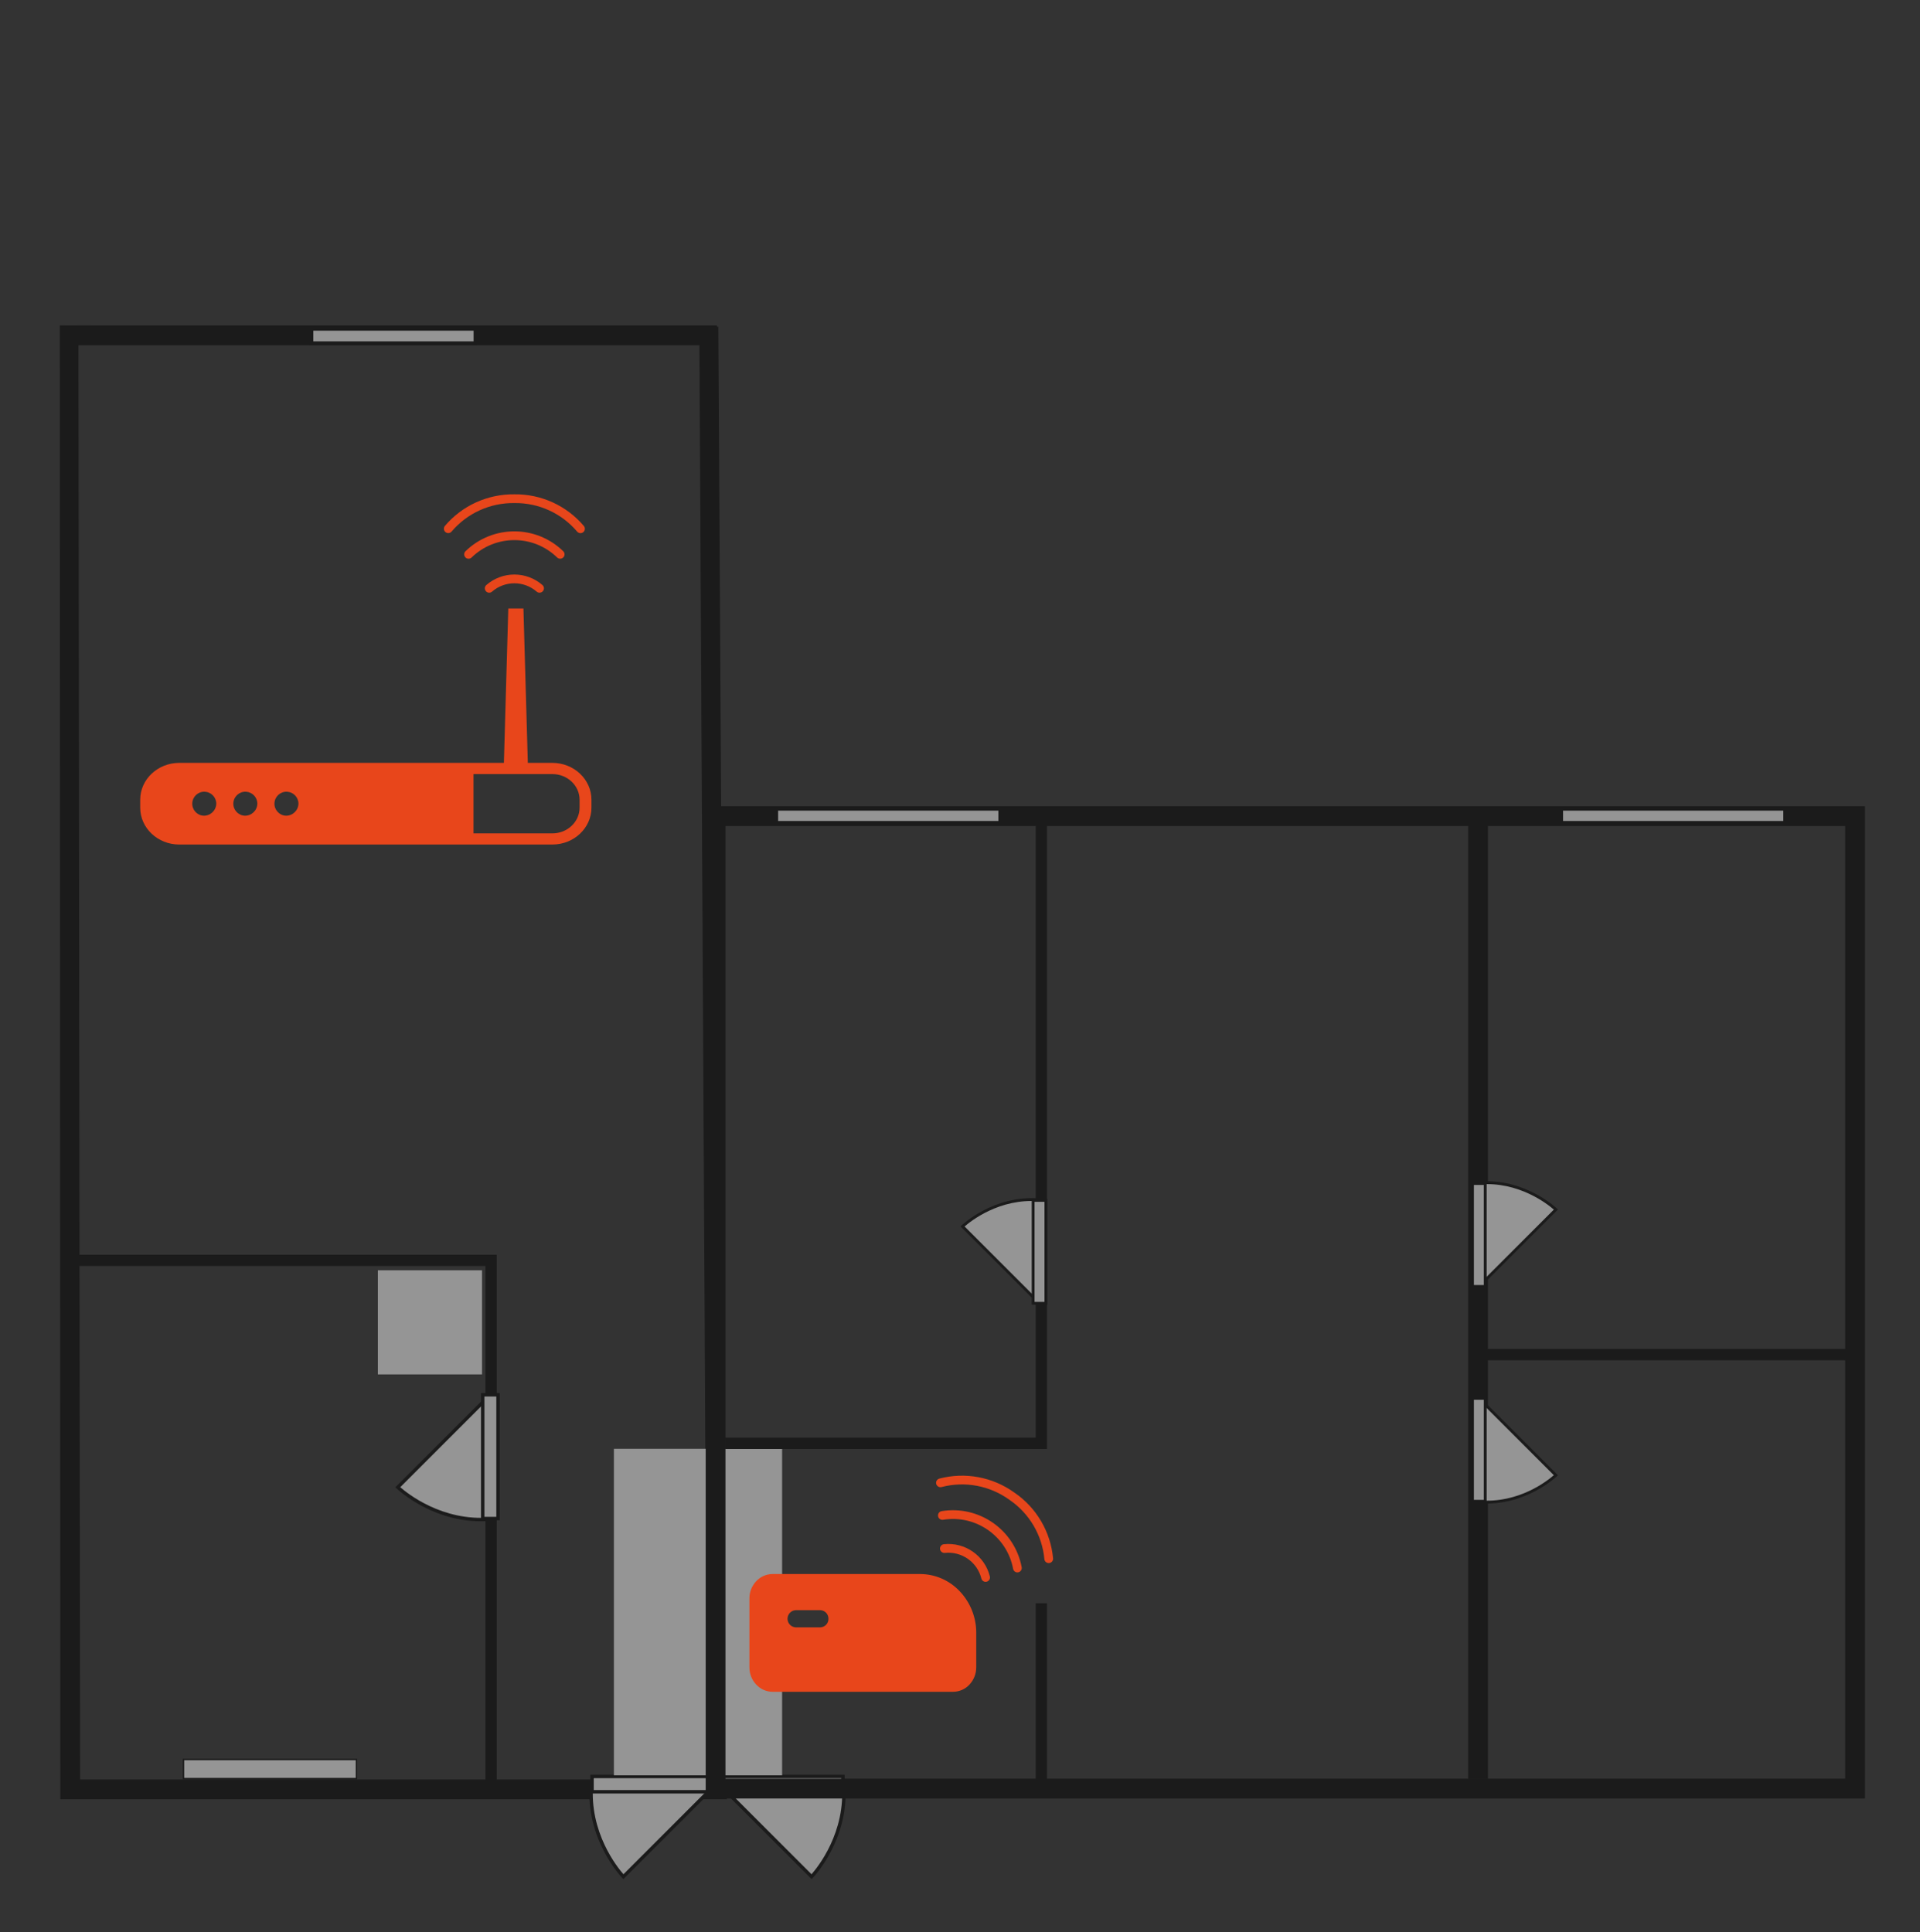 <?xml version="1.0" encoding="UTF-8"?>
<svg xmlns="http://www.w3.org/2000/svg" id="Layer_1" data-name="Layer 1" viewBox="0 0 786.18 791.36">
  <rect x="0" y="0" width="786.18" height="791.36" fill="#333333" stroke="none"/>
  <defs>
    <style>
      .cls-1 {
        fill: none;
      }

      .cls-2 {
        fill: #fff;
      }

      .cls-3, .cls-4 {
        fill: #e8461b;
      }

      .cls-5 {
        opacity: .48;
      }

      .cls-4 {
        fill-rule: evenodd;
      }
    </style>
  </defs>
  <g id="Medium_homes" data-name="Medium homes">
    <rect id="Rectangle_572" data-name="Rectangle 572" class="cls-1" x="-49.26" y="51.5" width="890.14" height="765"></rect>
    <g id="Group_1335" data-name="Group 1335" class="cls-5">
      <path id="Path_1054" data-name="Path 1054" d="M297.64,736.86l-3.5-603.05-269.65-.53.21,603.58h272.95ZM286.39,141.02l3.15,587.73H32.8l-.67-587.73h254.26Z"></path>
      <g id="Group_1294" data-name="Group 1294">
        <g id="Group_1292" data-name="Group 1292">
          <path id="Path_1055" data-name="Path 1055" class="cls-2" d="M292.88,730.93l-37.63,37.63s-15.01-15.4-13.06-38.02l50.69.39Z"></path>
          <path id="Path_1056" data-name="Path 1056" d="M293.37,731.43l-.98-.98-37.11,37.11c-2.52-2.86-14.09-17.21-12.39-36.95l-1.39-.12c-1.95,22.67,13.11,38.41,13.26,38.56l.49.5,38.13-38.12Z"></path>
        </g>
        <g id="Group_1293" data-name="Group 1293">
          <rect id="Rectangle_542" data-name="Rectangle 542" class="cls-2" x="242.42" y="727.52" width="50.67" height="6.27"></rect>
          <path id="Path_1057" data-name="Path 1057" d="M293.79,734.49v-7.66h-52.07v7.66h52.07ZM292.4,728.21v4.88h-49.28v-4.88h49.28Z"></path>
        </g>
      </g>
      <g id="Group_1336" data-name="Group 1336">
        <g id="Group_1292-2" data-name="Group 1292-2">
          <path id="Path_1055-2" data-name="Path 1055-2" class="cls-2" d="M294.7,730.93l37.63,37.63s15.01-15.4,13.06-38.02l-50.69.39Z"></path>
          <path id="Path_1056-2" data-name="Path 1056-2" d="M294.21,731.43l.98-.98,37.11,37.11c2.52-2.86,14.09-17.21,12.39-36.95l1.39-.12c1.95,22.67-13.11,38.41-13.26,38.56l-.49.5-38.13-38.12Z"></path>
        </g>
        <g id="Group_1293-2" data-name="Group 1293-2">
          <rect id="Rectangle_542-2" data-name="Rectangle 542-2" class="cls-2" x="294.49" y="727.52" width="50.67" height="6.27"></rect>
          <path id="Path_1057-2" data-name="Path 1057-2" d="M293.79,734.49v-7.66h52.07v7.66h-52.07ZM295.19,728.21v4.88h49.28v-4.88h-49.28Z"></path>
        </g>
      </g>
      <path id="Path_1058" data-name="Path 1058" d="M203.4,734.1v-220.26H30.05v4.62h168.73v215.63h4.63Z"></path>
      <rect id="Rectangle_543" data-name="Rectangle 543" x="31.34" y="133.3" width="262.25" height="8.1"></rect>
      <g id="Group_1297" data-name="Group 1297">
        <g id="Group_1296" data-name="Group 1296">
          <rect id="Rectangle_545" data-name="Rectangle 545" class="cls-2" x="127.54" y="134.69" width="67.1" height="5.84"></rect>
          <path id="Path_1060" data-name="Path 1060" d="M195.38,141.25v-7.3h-68.57v7.3h68.57ZM193.92,135.42v4.38h-65.64v-4.38h65.64Z"></path>
        </g>
      </g>
      <g id="Group_1330" data-name="Group 1330">
        <rect id="Rectangle_558" data-name="Rectangle 558" class="cls-2" x="154.73" y="520.22" width="42.64" height="42.64"></rect>
      </g>
      <g id="Group_1331" data-name="Group 1331">
        <rect id="Rectangle_559" data-name="Rectangle 559" class="cls-2" x="75.13" y="720.57" width="70.84" height="7.84"></rect>
        <path id="Path_1087" data-name="Path 1087" d="M146.26,728.7v-8.42h-71.42v8.42h71.42ZM145.68,720.86v7.26h-70.26v-7.26h70.26Z"></path>
      </g>
      <g id="Group_1334" data-name="Group 1334">
        <g id="Group_1332" data-name="Group 1332">
          <path id="Path_1088" data-name="Path 1088" class="cls-2" d="M200.51,571.43l-37.63,37.63s15.4,15.01,38.02,13.06l-.39-50.69Z"></path>
          <path id="Path_1089" data-name="Path 1089" d="M201,571.93l-.98-.98-38.13,38.13.5.49c.16.15,15.89,15.21,38.57,13.26l-.12-1.39c-19.75,1.7-34.09-9.88-36.95-12.39l37.12-37.11Z"></path>
        </g>
        <g id="Group_1333" data-name="Group 1333">
          <rect id="Rectangle_560" data-name="Rectangle 560" class="cls-2" x="197.66" y="571.21" width="6.27" height="50.67"></rect>
          <path id="Path_1090" data-name="Path 1090" d="M204.62,622.59v-52.07h-7.67v52.07h7.67ZM203.23,571.91v49.28h-4.88v-49.28h4.88Z"></path>
        </g>
      </g>
      <rect id="Rectangle_561" data-name="Rectangle 561" class="cls-2" x="251.37" y="593.33" width="68.88" height="133.71"></rect>
      <path id="Path_520" data-name="Path 520" d="M288.96,736.54v-406.37h474.69v406.37h-474.69ZM297.06,338.27v390.16h458.48v-390.16h-458.48Z"></path>
      <rect id="Rectangle_238" data-name="Rectangle 238" x="607.82" y="552.44" width="147.89" height="4.63"></rect>
      <path id="Path_521" data-name="Path 521" d="M296.91,593.4v-4.63h127.17v-253.25h4.63v257.88h-131.8Z"></path>
      <rect id="Rectangle_239" data-name="Rectangle 239" x="424.08" y="656.59" width="4.63" height="75.24"></rect>
      <rect id="Rectangle_240" data-name="Rectangle 240" x="601.17" y="332.92" width="8.1" height="395.67"></rect>
      <g id="Group_647" data-name="Group 647">
        <rect id="Rectangle_241" data-name="Rectangle 241" class="cls-2" x="639.6" y="331.55" width="91.03" height="5.1"></rect>
        <path id="Path_522" data-name="Path 522" d="M639.17,337.08v-5.96h91.88v5.96h-91.88ZM640.02,331.98v4.25h90.18v-4.25h-90.18Z"></path>
      </g>
      <g id="Group_648" data-name="Group 648">
        <rect id="Rectangle_242" data-name="Rectangle 242" class="cls-2" x="318.19" y="331.55" width="91.03" height="5.1"></rect>
        <path id="Path_523" data-name="Path 523" d="M317.77,337.08v-5.96h91.88v5.96h-91.88ZM318.62,331.98v4.25h90.18v-4.25h-90.18Z"></path>
      </g>
      <g id="Group_651" data-name="Group 651">
        <g id="Group_649" data-name="Group 649">
          <path id="Path_524" data-name="Path 524" class="cls-2" d="M605.79,526.66l31.3-31.3s-12.81-12.49-31.62-10.86l.32,42.17Z"></path>
          <path id="Path_525" data-name="Path 525" d="M605.38,526.24l30.87-30.87c-2.38-2.09-14.31-11.72-30.73-10.31l-.1-1.15c18.86-1.62,31.95,10.9,32.08,11.03l.42.41-31.71,31.71-.82-.82Z"></path>
        </g>
        <g id="Group_650" data-name="Group 650">
          <rect id="Rectangle_243" data-name="Rectangle 243" class="cls-2" x="602.95" y="484.69" width="5.22" height="42.15"></rect>
          <path id="Path_526" data-name="Path 526" d="M602.37,527.41v-43.31h6.37v43.31h-6.37ZM603.53,485.27v40.99h4.06v-40.99h-4.06Z"></path>
        </g>
      </g>
      <g id="Group_654" data-name="Group 654">
        <g id="Group_652" data-name="Group 652">
          <path id="Path_527" data-name="Path 527" class="cls-2" d="M425.42,533.58l-31.3-31.3s12.81-12.49,31.62-10.86l-.32,42.16Z"></path>
          <path id="Path_528" data-name="Path 528" d="M393.3,502.27l.42-.41c.13-.13,13.22-12.65,32.08-11.03l-.1,1.15c-16.44-1.42-28.36,8.22-30.73,10.31l30.87,30.87-.82.82-31.71-31.71Z"></path>
        </g>
        <g id="Group_653" data-name="Group 653">
          <rect id="Rectangle_244" data-name="Rectangle 244" class="cls-2" x="423.04" y="491.61" width="5.22" height="42.15"></rect>
          <path id="Path_529" data-name="Path 529" d="M422.46,534.33v-43.31h6.38v43.31h-6.38ZM423.62,492.18v40.99h4.06v-40.99h-4.06Z"></path>
        </g>
      </g>
      <g id="Group_657" data-name="Group 657">
        <g id="Group_655" data-name="Group 655">
          <path id="Path_530" data-name="Path 530" class="cls-2" d="M605.79,572.85l31.3,31.3s-12.81,12.49-31.62,10.86l.32-42.17Z"></path>
          <path id="Path_531" data-name="Path 531" d="M605.38,573.26l.82-.82,31.71,31.71-.42.41c-.13.13-13.22,12.65-32.08,11.03l.1-1.15c16.44,1.42,28.36-8.21,30.73-10.31l-30.87-30.87Z"></path>
        </g>
        <g id="Group_656" data-name="Group 656">
          <rect id="Rectangle_245" data-name="Rectangle 245" class="cls-2" x="602.95" y="572.67" width="5.22" height="42.15"></rect>
          <path id="Path_532" data-name="Path 532" d="M602.37,615.4v-43.3h6.37v43.3h-6.37ZM603.53,573.25v40.99h4.06v-40.99h-4.06Z"></path>
        </g>
      </g>
    </g>
    <g id="wifi_routher" data-name="wifi routher">
      <path id="Path_1091" data-name="Path 1091" class="cls-3" d="M237.69,218.34c-.53,0-1.04-.24-1.38-.65-6.39-7.54-15.82-11.82-25.7-11.67-9.88-.15-19.31,4.13-25.7,11.67-.64.75-1.77.84-2.52.2-.74-.63-.84-1.72-.24-2.48,7.07-8.36,17.51-13.11,28.46-12.97,10.95-.15,21.39,4.61,28.46,12.97.63.76.52,1.89-.24,2.52-.32.26-.72.41-1.13.41h0Z"></path>
      <path id="Path_1092" data-name="Path 1092" class="cls-3" d="M229.37,228.81c-.47,0-.92-.18-1.25-.51-9.74-9.48-25.26-9.48-35,0-.7.69-1.84.69-2.53-.02-.69-.7-.69-1.84.02-2.53,11.13-10.86,28.89-10.86,40.02,0,.7.69.71,1.83.02,2.53-.34.34-.79.53-1.27.53h0Z"></path>
      <path id="Path_1093" data-name="Path 1093" class="cls-3" d="M220.92,242.73c-.43,0-.85-.16-1.17-.44-5.24-4.55-13.03-4.55-18.27,0-.75.65-1.88.57-2.52-.18-.65-.75-.57-1.88.18-2.52,6.58-5.73,16.38-5.73,22.97,0,.74.65.82,1.78.17,2.52-.34.39-.83.61-1.35.61h0Z"></path>
      <path id="Path_1094" data-name="Path 1094" class="cls-3" d="M226.2,312.42h-10.07l-1.8-63.21h-6.2l-1.8,63.21H73.39c-8.81,0-15.98,6.77-15.98,15.09v3.26c0,8.32,7.17,15.09,15.98,15.09h152.81c8.81,0,15.98-6.77,15.98-15.09v-3.26c0-8.32-7.17-15.09-15.98-15.09ZM83.36,334.06c-2.71-.15-4.79-2.48-4.63-5.19s2.48-4.79,5.19-4.63c2.6.15,4.64,2.3,4.64,4.91-.08,2.79-2.41,4.99-5.2,4.91ZM100.18,334.06c-2.71-.15-4.79-2.48-4.63-5.19s2.48-4.79,5.19-4.63c2.6.15,4.64,2.3,4.64,4.91-.08,2.79-2.41,4.99-5.2,4.91ZM117.01,334.06c-2.71-.15-4.79-2.48-4.63-5.19.15-2.71,2.48-4.79,5.19-4.63,2.6.15,4.64,2.3,4.64,4.91-.08,2.79-2.41,4.99-5.2,4.91ZM237.32,330.78c0,5.79-4.99,10.51-11.12,10.51h-32.32v-24.28h32.32c6.13,0,11.12,4.71,11.12,10.51v3.26h0Z"></path>
    </g>
    <g id="Mesh">
      <path id="Path_1095" data-name="Path 1095" class="cls-4" d="M399.74,682.86v-14.14c.02-6.33-2.39-12.43-6.74-17.03-4.2-4.49-10.06-7.05-16.2-7.08h-60.45c-2.54.01-4.97,1.07-6.7,2.93-1.8,1.9-2.8,4.43-2.79,7.05v28.28c0,2.62.99,5.13,2.79,7.03h.01c1.73,1.87,4.15,2.93,6.69,2.94h73.9c2.54-.01,4.97-1.07,6.7-2.93h-.01c1.8-1.91,2.8-4.43,2.79-7.05h0ZM339.22,662.93c.05,1.9-1.45,3.47-3.35,3.52h-10.05c-1.94-.09-3.44-1.74-3.35-3.69.09-1.81,1.54-3.27,3.35-3.35h10.05c1.9.05,3.39,1.62,3.35,3.52Z"></path>
      <path id="Path_1096" data-name="Path 1096" class="cls-3" d="M428.4,639.82c-.44-.31-.72-.79-.76-1.32-.91-9.84-6.17-18.76-14.35-24.31-8.01-5.79-18.19-7.7-27.75-5.2-.96.25-1.93-.33-2.18-1.28-.24-.94.3-1.89,1.23-2.17,10.59-2.79,21.87-.69,30.75,5.71,9.05,6.16,14.87,16.05,15.86,26.95.08.99-.66,1.85-1.64,1.92-.41.03-.82-.08-1.16-.32h0Z"></path>
      <path id="Path_1097" data-name="Path 1097" class="cls-3" d="M415.57,643.62c-.38-.27-.65-.68-.73-1.14-2.53-13.36-15.24-22.27-28.67-20.09-.97.16-1.9-.49-2.06-1.47-.16-.97.49-1.9,1.47-2.06,15.35-2.5,29.89,7.69,32.77,22.97.18.97-.47,1.9-1.44,2.08-.47.09-.96-.02-1.35-.29h0Z"></path>
      <path id="Path_1098" data-name="Path 1098" class="cls-3" d="M402.55,647.48c-.35-.25-.61-.62-.71-1.03-1.68-6.74-8.06-11.21-14.96-10.49-.98.1-1.86-.61-1.97-1.59-.1-.98.61-1.86,1.59-1.97,8.68-.91,16.7,4.71,18.81,13.18.24.96-.35,1.93-1.3,2.17-.5.12-1.03.03-1.46-.27h0Z"></path>
    </g>
  </g>
</svg>
